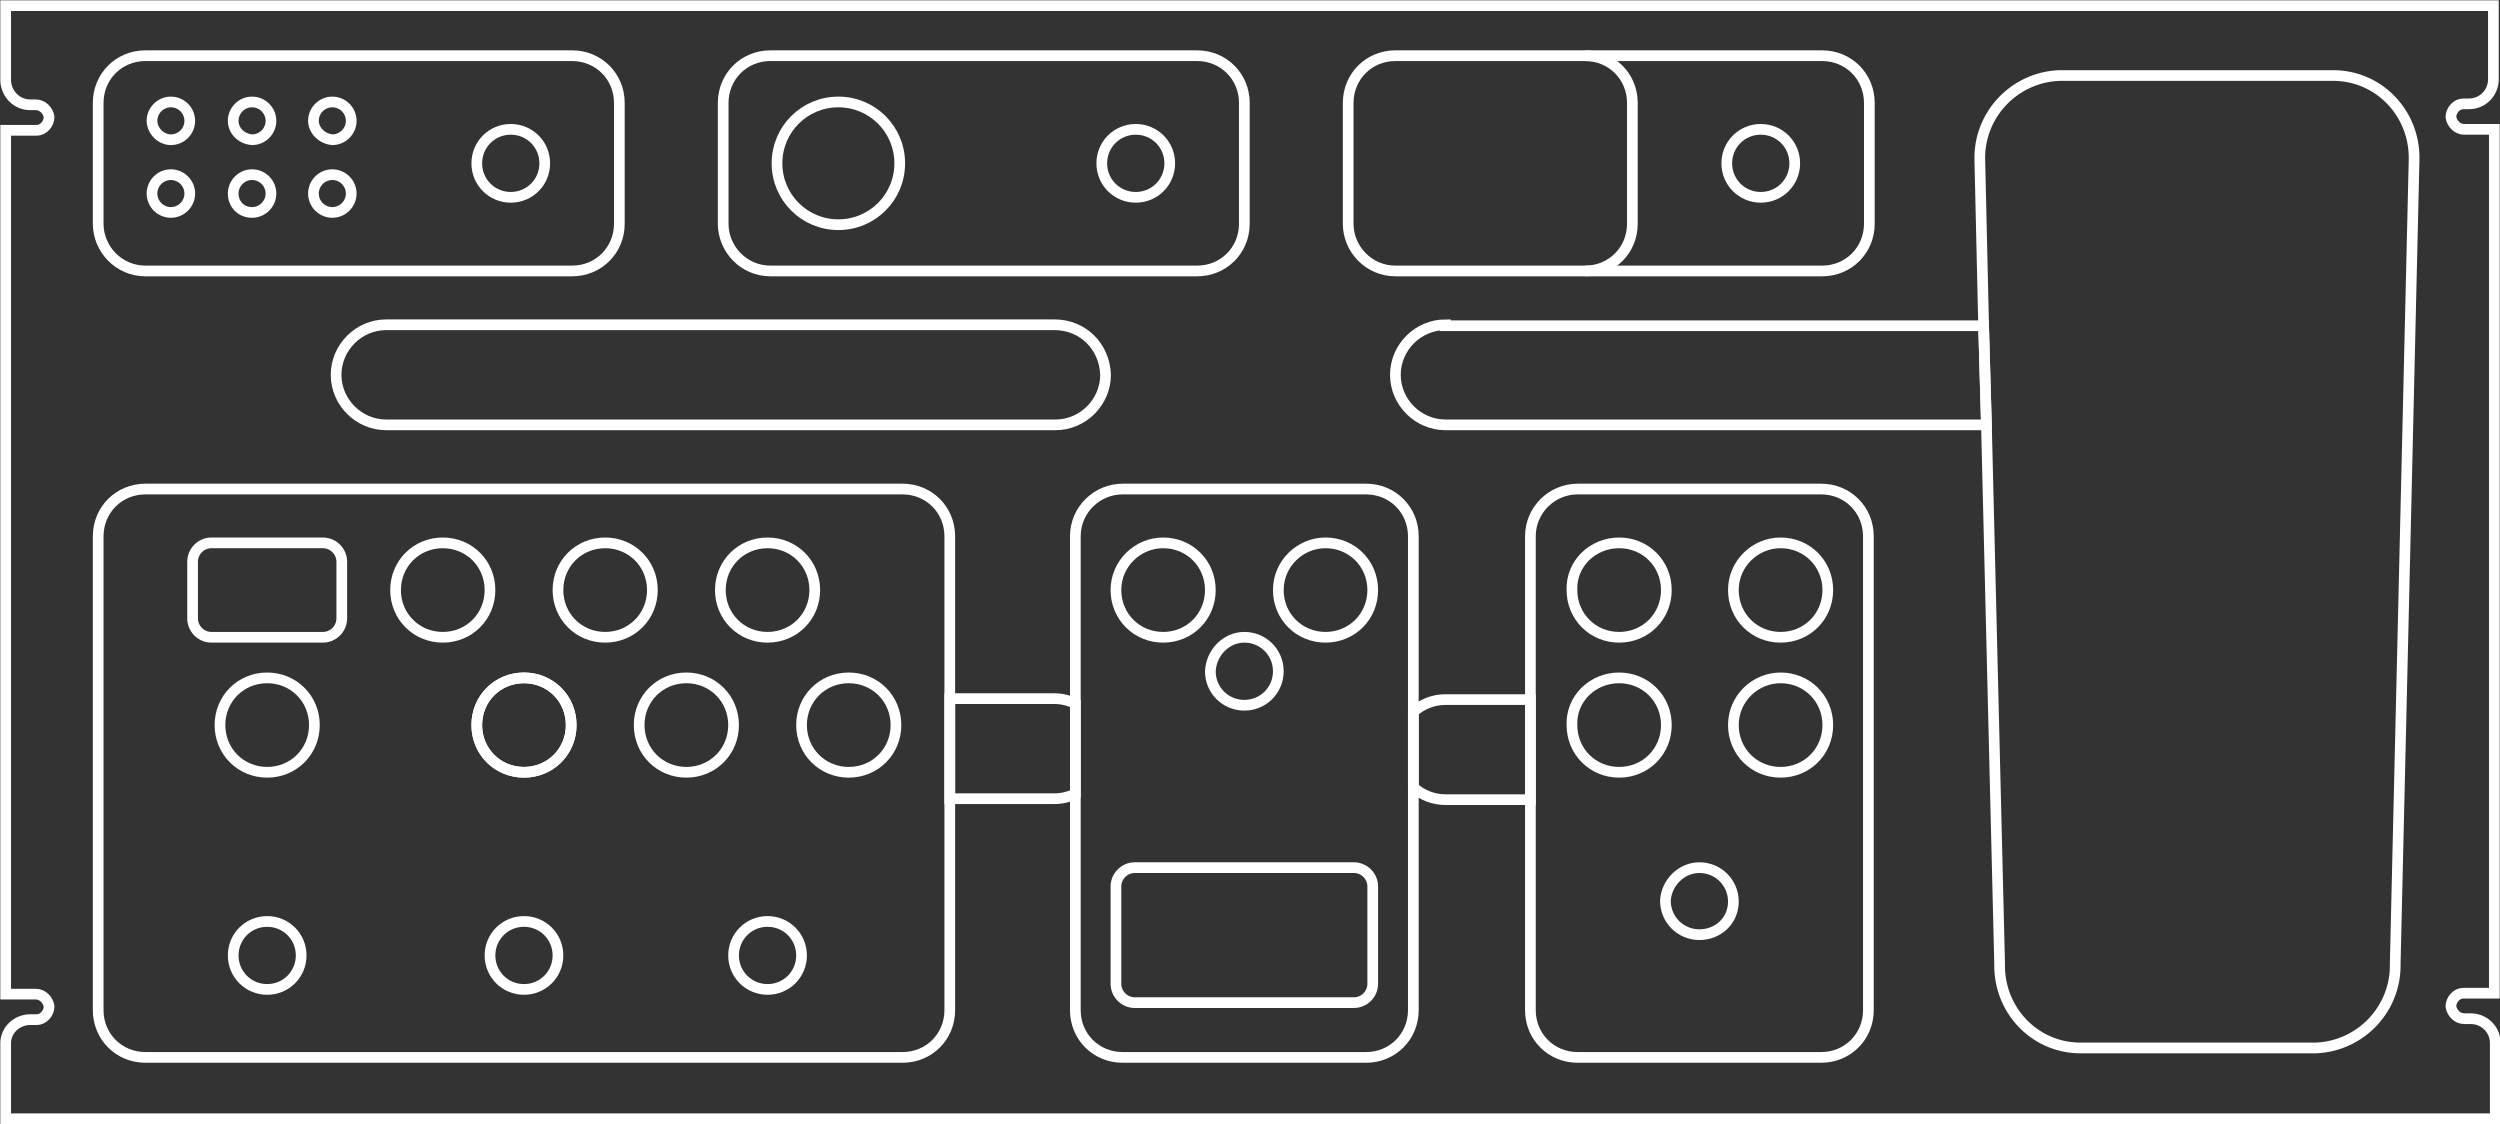 <?xml version="1.0" encoding="UTF-8"?> <!-- Generator: Adobe Illustrator 26.0.2, SVG Export Plug-In . SVG Version: 6.00 Build 0) --> <svg xmlns="http://www.w3.org/2000/svg" xmlns:xlink="http://www.w3.org/1999/xlink" id="Layer_1" x="0px" y="0px" viewBox="0 0 264.8 119.1" style="enable-background:new 0 0 264.8 119.1;" xml:space="preserve"><rect x="0" y="0" width="264.8" height="119.1" fill="#333333" stroke="none"/> <style type="text/css"> .st0{fill:none;stroke:#FFFFFF;stroke-width:1.134;} </style> <path class="st0" d="M264.3,110.5"></path> <path class="st0" d="M111.7,34.4H40.9c-2.9,0-5.3,2.4-5.3,5.3c0,2.9,2.4,5.3,5.3,5.3h70.9c2.9,0,5.3-2.4,5.3-5.3 C117,36.7,114.7,34.4,111.7,34.4z"></path> <path class="st0" d="M0.6,118.5h263.7v-8c0-1.5-1.2-2.6-2.6-2.6H261c-0.7,0-1.3-0.6-1.4-1.3c0-0.7,0.6-1.4,1.3-1.4h3.3V13.7H261 c-0.7,0-1.3-0.6-1.4-1.3c0-0.7,0.6-1.4,1.3-1.4h0.6c1.5,0,2.6-1.2,2.6-2.6l0,0c0,0,0,0,0,0V0.6H0.6l0,7.9c0,0,0,0.1,0,0.1 c0.1,1.4,1.2,2.5,2.6,2.5h0.6c0.7,0,1.3,0.6,1.4,1.3c0,0.7-0.6,1.4-1.3,1.4H0.6v91.5h3.2c0.7,0,1.3,0.6,1.4,1.3 c0,0.7-0.6,1.4-1.3,1.4H3.2c-1.4,0-2.6,1.1-2.6,2.5V118.5z"></path> <path class="st0" d="M100.6,84.6h11.1c0.8,0,1.5-0.2,2.2-0.5v-9.6c-0.7-0.3-1.4-0.5-2.2-0.5h-11.1V84.6z"></path> <path class="st0" d="M149.7,83.4c0.9,0.8,2.1,1.3,3.4,1.3h9V74.1h-9c-1.3,0-2.5,0.5-3.4,1.3V83.4z"></path> <g> <path class="st0" d="M153.1,34.4c-2.9,0-5.3,2.4-5.3,5.3c0,2.9,2.4,5.3,5.3,5.3h57.3l-0.3-10.5H153.1z"></path> <path class="st0" d="M210.4,44.9l1.4,57.2c-0.1,4.8,3.6,8.8,8.4,8.9h25.1c4.8-0.2,8.5-4.2,8.4-8.9l2-85.2c0.1-4.8-3.6-8.8-8.4-8.9 h-29.2c-4.8,0.2-8.5,4.2-8.4,8.9l0.4,17.4L210.4,44.9z"></path> </g> <g> <path id="Path_511_5_" class="st0" d="M118.9,51.8h25.8c2.8,0,5,2.2,5,5v50.2c0,2.8-2.2,5-5,5h-25.8c-2.8,0-5-2.2-5-5V56.8 C113.9,54,116.2,51.8,118.9,51.8z"></path> <path id="Path_512_5_" class="st0" d="M140.4,57.5c2.8,0,5,2.2,5,5c0,2.8-2.2,5-5,5c-2.8,0-5-2.2-5-5 C135.4,59.7,137.7,57.5,140.4,57.5L140.4,57.5z"></path> <path id="Path_513_5_" class="st0" d="M123.2,57.5c2.8,0,5,2.2,5,5c0,2.8-2.2,5-5,5c-2.8,0-5-2.2-5-5 C118.2,59.7,120.5,57.5,123.2,57.5L123.2,57.5z"></path> <path id="Path_514_5_" class="st0" d="M131.8,67.5c2,0,3.6,1.6,3.6,3.6s-1.6,3.6-3.6,3.6c-2,0-3.6-1.6-3.6-3.6l0,0 C128.3,69.1,129.9,67.5,131.8,67.5z"></path> <path id="Path_515_5_" class="st0" d="M120.2,91.9h23.2c1.1,0,2,0.9,2,2v10.3c0,1.1-0.9,2-2,2h-23.2c-1.1,0-2-0.9-2-2V93.9 C118.2,92.8,119.1,91.9,120.2,91.9z"></path> </g> <g> <path id="Path_525_6_" class="st0" d="M76.6,23.7V10.9c0-2.8,2.2-5,5-5h45.2c2.8,0,5,2.2,5,5v12.8c0,2.8-2.2,5-5,5H81.6 C78.8,28.7,76.6,26.4,76.6,23.7z"></path> <path id="Path_526_6_" class="st0" d="M116.7,17.3c0-2,1.6-3.6,3.6-3.6s3.6,1.6,3.6,3.6s-1.6,3.6-3.6,3.6l0,0 C118.3,20.9,116.7,19.3,116.7,17.3z"></path> <path id="Path_527_6_" class="st0" d="M82.3,17.3c0-3.6,2.9-6.5,6.5-6.5c3.6,0,6.5,2.9,6.5,6.5s-2.9,6.5-6.5,6.5 C85.2,23.8,82.3,20.9,82.3,17.3L82.3,17.3z"></path> </g> <g> <path id="Path_525_8_" class="st0" d="M10.4,23.7V10.9c0-2.8,2.2-5,5-5h45.2c2.8,0,5,2.2,5,5v12.8c0,2.8-2.2,5-5,5H15.4 C12.6,28.7,10.4,26.4,10.4,23.7z"></path> <path id="Path_526_8_" class="st0" d="M50.5,17.3c0-2,1.6-3.6,3.6-3.6s3.6,1.6,3.6,3.6s-1.6,3.6-3.6,3.6l0,0 C52.1,20.9,50.5,19.3,50.5,17.3z"></path> <path id="Path_527_7_" class="st0" d="M16.1,12.8c0-1.1,0.9-2,2-2s2,0.9,2,2s-0.9,2-2,2S16.1,13.8,16.1,12.8L16.1,12.8z"></path> <path id="Path_527_8_" class="st0" d="M24.7,12.8c0-1.1,0.9-2,2-2c1.1,0,2,0.9,2,2s-0.9,2-2,2C25.5,14.7,24.7,13.8,24.7,12.8 L24.7,12.8z"></path> <path id="Path_527_9_" class="st0" d="M33.2,12.8c0-1.1,0.9-2,2-2c1.1,0,2,0.9,2,2s-0.9,2-2,2C34.1,14.7,33.2,13.8,33.2,12.8 L33.2,12.8z"></path> <path id="Path_527_12_" class="st0" d="M16.1,20.5c0-1.1,0.9-2,2-2s2,0.9,2,2c0,1.1-0.9,2-2,2S16.1,21.6,16.1,20.5L16.1,20.5z"></path> <path id="Path_527_11_" class="st0" d="M24.7,20.5c0-1.1,0.9-2,2-2c1.1,0,2,0.9,2,2c0,1.1-0.9,2-2,2C25.5,22.5,24.7,21.6,24.7,20.5 L24.7,20.5z"></path> <path id="Path_527_10_" class="st0" d="M33.2,20.5c0-1.1,0.9-2,2-2c1.1,0,2,0.9,2,2c0,1.1-0.9,2-2,2C34.1,22.5,33.2,21.6,33.2,20.5 L33.2,20.5z"></path> </g> <g> <path id="Path_277_4_" class="st0" d="M15.4,51.8h80.2c2.8,0,5,2.2,5,5v50.2c0,2.8-2.2,5-5,5H15.4c-2.8,0-5-2.2-5-5V56.8 C10.4,54,12.6,51.8,15.4,51.8z"></path> <path id="Path_301_4_" class="st0" d="M28.3,97.6c2,0,3.6,1.6,3.6,3.6s-1.6,3.6-3.6,3.6s-3.6-1.6-3.6-3.6l0,0 C24.7,99.2,26.3,97.6,28.3,97.6z"></path> <path id="Path_302_4_" class="st0" d="M55.5,97.6c2,0,3.6,1.6,3.6,3.6s-1.6,3.6-3.6,3.6s-3.6-1.6-3.6-3.6l0,0 C51.9,99.2,53.5,97.6,55.5,97.6z"></path> <path id="Path_303_4_" class="st0" d="M81.3,97.6c2,0,3.6,1.6,3.6,3.6s-1.6,3.6-3.6,3.6c-2,0-3.6-1.6-3.6-3.6l0,0 C77.7,99.2,79.3,97.6,81.3,97.6z"></path> <path id="Path_286_4_" class="st0" d="M81.3,57.5c2.8,0,5,2.2,5,5c0,2.8-2.2,5-5,5c-2.8,0-5-2.2-5-5C76.3,59.7,78.5,57.5,81.3,57.5 L81.3,57.5z"></path> <path id="Path_278_4_" class="st0" d="M64.1,57.5c2.8,0,5,2.2,5,5c0,2.8-2.2,5-5,5c-2.8,0-5-2.2-5-5C59.1,59.7,61.3,57.5,64.1,57.5 L64.1,57.5z"></path> <path id="Path_279_4_" class="st0" d="M46.9,57.5c2.8,0,5,2.2,5,5c0,2.8-2.2,5-5,5c-2.8,0-5-2.2-5-5C41.9,59.7,44.1,57.5,46.9,57.5 L46.9,57.5z"></path> <path id="Path_288_4_" class="st0" d="M89.9,71.8c2.8,0,5,2.2,5,5c0,2.8-2.2,5-5,5c-2.8,0-5-2.2-5-5C84.9,74,87.1,71.8,89.9,71.8 L89.9,71.8z"></path> <path id="Path_289_4_" class="st0" d="M72.7,71.8c2.8,0,5,2.2,5,5c0,2.8-2.2,5-5,5c-2.8,0-5-2.2-5-5C67.7,74,69.9,71.8,72.7,71.8 L72.7,71.8z"></path> <path id="Path_290_4_" class="st0" d="M55.5,71.8c2.8,0,5,2.2,5,5c0,2.8-2.2,5-5,5c-2.8,0-5-2.2-5-5C50.5,74,52.7,71.8,55.5,71.8 L55.5,71.8z"></path> <path id="Path_291_4_" class="st0" d="M55.5,71.8c2.8,0,5,2.2,5,5c0,2.8-2.2,5-5,5c-2.8,0-5-2.2-5-5C50.5,74,52.7,71.8,55.5,71.8 L55.5,71.8z"></path> <path id="Path_292_4_" class="st0" d="M28.3,71.8c2.8,0,5,2.2,5,5c0,2.8-2.2,5-5,5s-5-2.2-5-5C23.3,74,25.5,71.8,28.3,71.8 L28.3,71.8z"></path> <path id="Path_280_4_" class="st0" d="M22.4,57.5h11.8c1.1,0,2,0.9,2,2v6c0,1.1-0.9,2-2,2H22.4c-1.1,0-2-0.9-2-2v-6 C20.4,58.4,21.3,57.5,22.4,57.5z"></path> </g> <g> <g> <path id="Path_525_7_" class="st0" d="M142.8,23.7V10.9c0-2.8,2.2-5,5-5h45.2c2.8,0,5,2.2,5,5v12.8c0,2.8-2.2,5-5,5h-45.2 C145,28.7,142.8,26.4,142.8,23.7z"></path> <path id="Path_526_7_" class="st0" d="M182.9,17.3c0-2,1.6-3.6,3.6-3.6c2,0,3.6,1.6,3.6,3.6s-1.6,3.6-3.6,3.6l0,0 C184.5,20.9,182.9,19.3,182.9,17.3z"></path> <path id="Path_525_11_" class="st0" d="M167.9,5.9c2.8,0,5,2.2,5,5v12.8c0,2.8-2.2,5-5,5"></path> </g> </g> <g> <path id="Path_525_9_" class="st0" d="M167.1,51.8h25.8c2.8,0,5,2.2,5,5v50.2c0,2.8-2.2,5-5,5h-25.8c-2.8,0-5-2.2-5-5V56.8 C162.1,54,164.4,51.8,167.1,51.8z"></path> <path id="Path_526_9_" class="st0" d="M180,91.9c2,0,3.6,1.6,3.6,3.6S182,99,180,99c-2,0-3.6-1.6-3.6-3.6l0,0 C176.5,93.5,178.1,91.9,180,91.9z"></path> <path id="Path_527_13_" class="st0" d="M188.6,57.5c2.8,0,5,2.2,5,5c0,2.8-2.2,5-5,5s-5-2.2-5-5C183.6,59.7,185.9,57.5,188.6,57.5 L188.6,57.5z"></path> <path id="Path_528_6_" class="st0" d="M188.6,71.8c2.8,0,5,2.2,5,5c0,2.8-2.2,5-5,5s-5-2.2-5-5C183.6,74,185.9,71.8,188.6,71.8 L188.6,71.8z"></path> <path id="Path_529_6_" class="st0" d="M171.5,57.5c2.8,0,5,2.2,5,5c0,2.8-2.2,5-5,5s-5-2.2-5-5C166.4,59.7,168.7,57.5,171.5,57.5 L171.5,57.5z"></path> <path id="Path_530_6_" class="st0" d="M171.5,71.8c2.8,0,5,2.2,5,5c0,2.8-2.2,5-5,5s-5-2.2-5-5C166.4,74,168.7,71.8,171.5,71.8 L171.5,71.8z"></path> </g> </svg> 